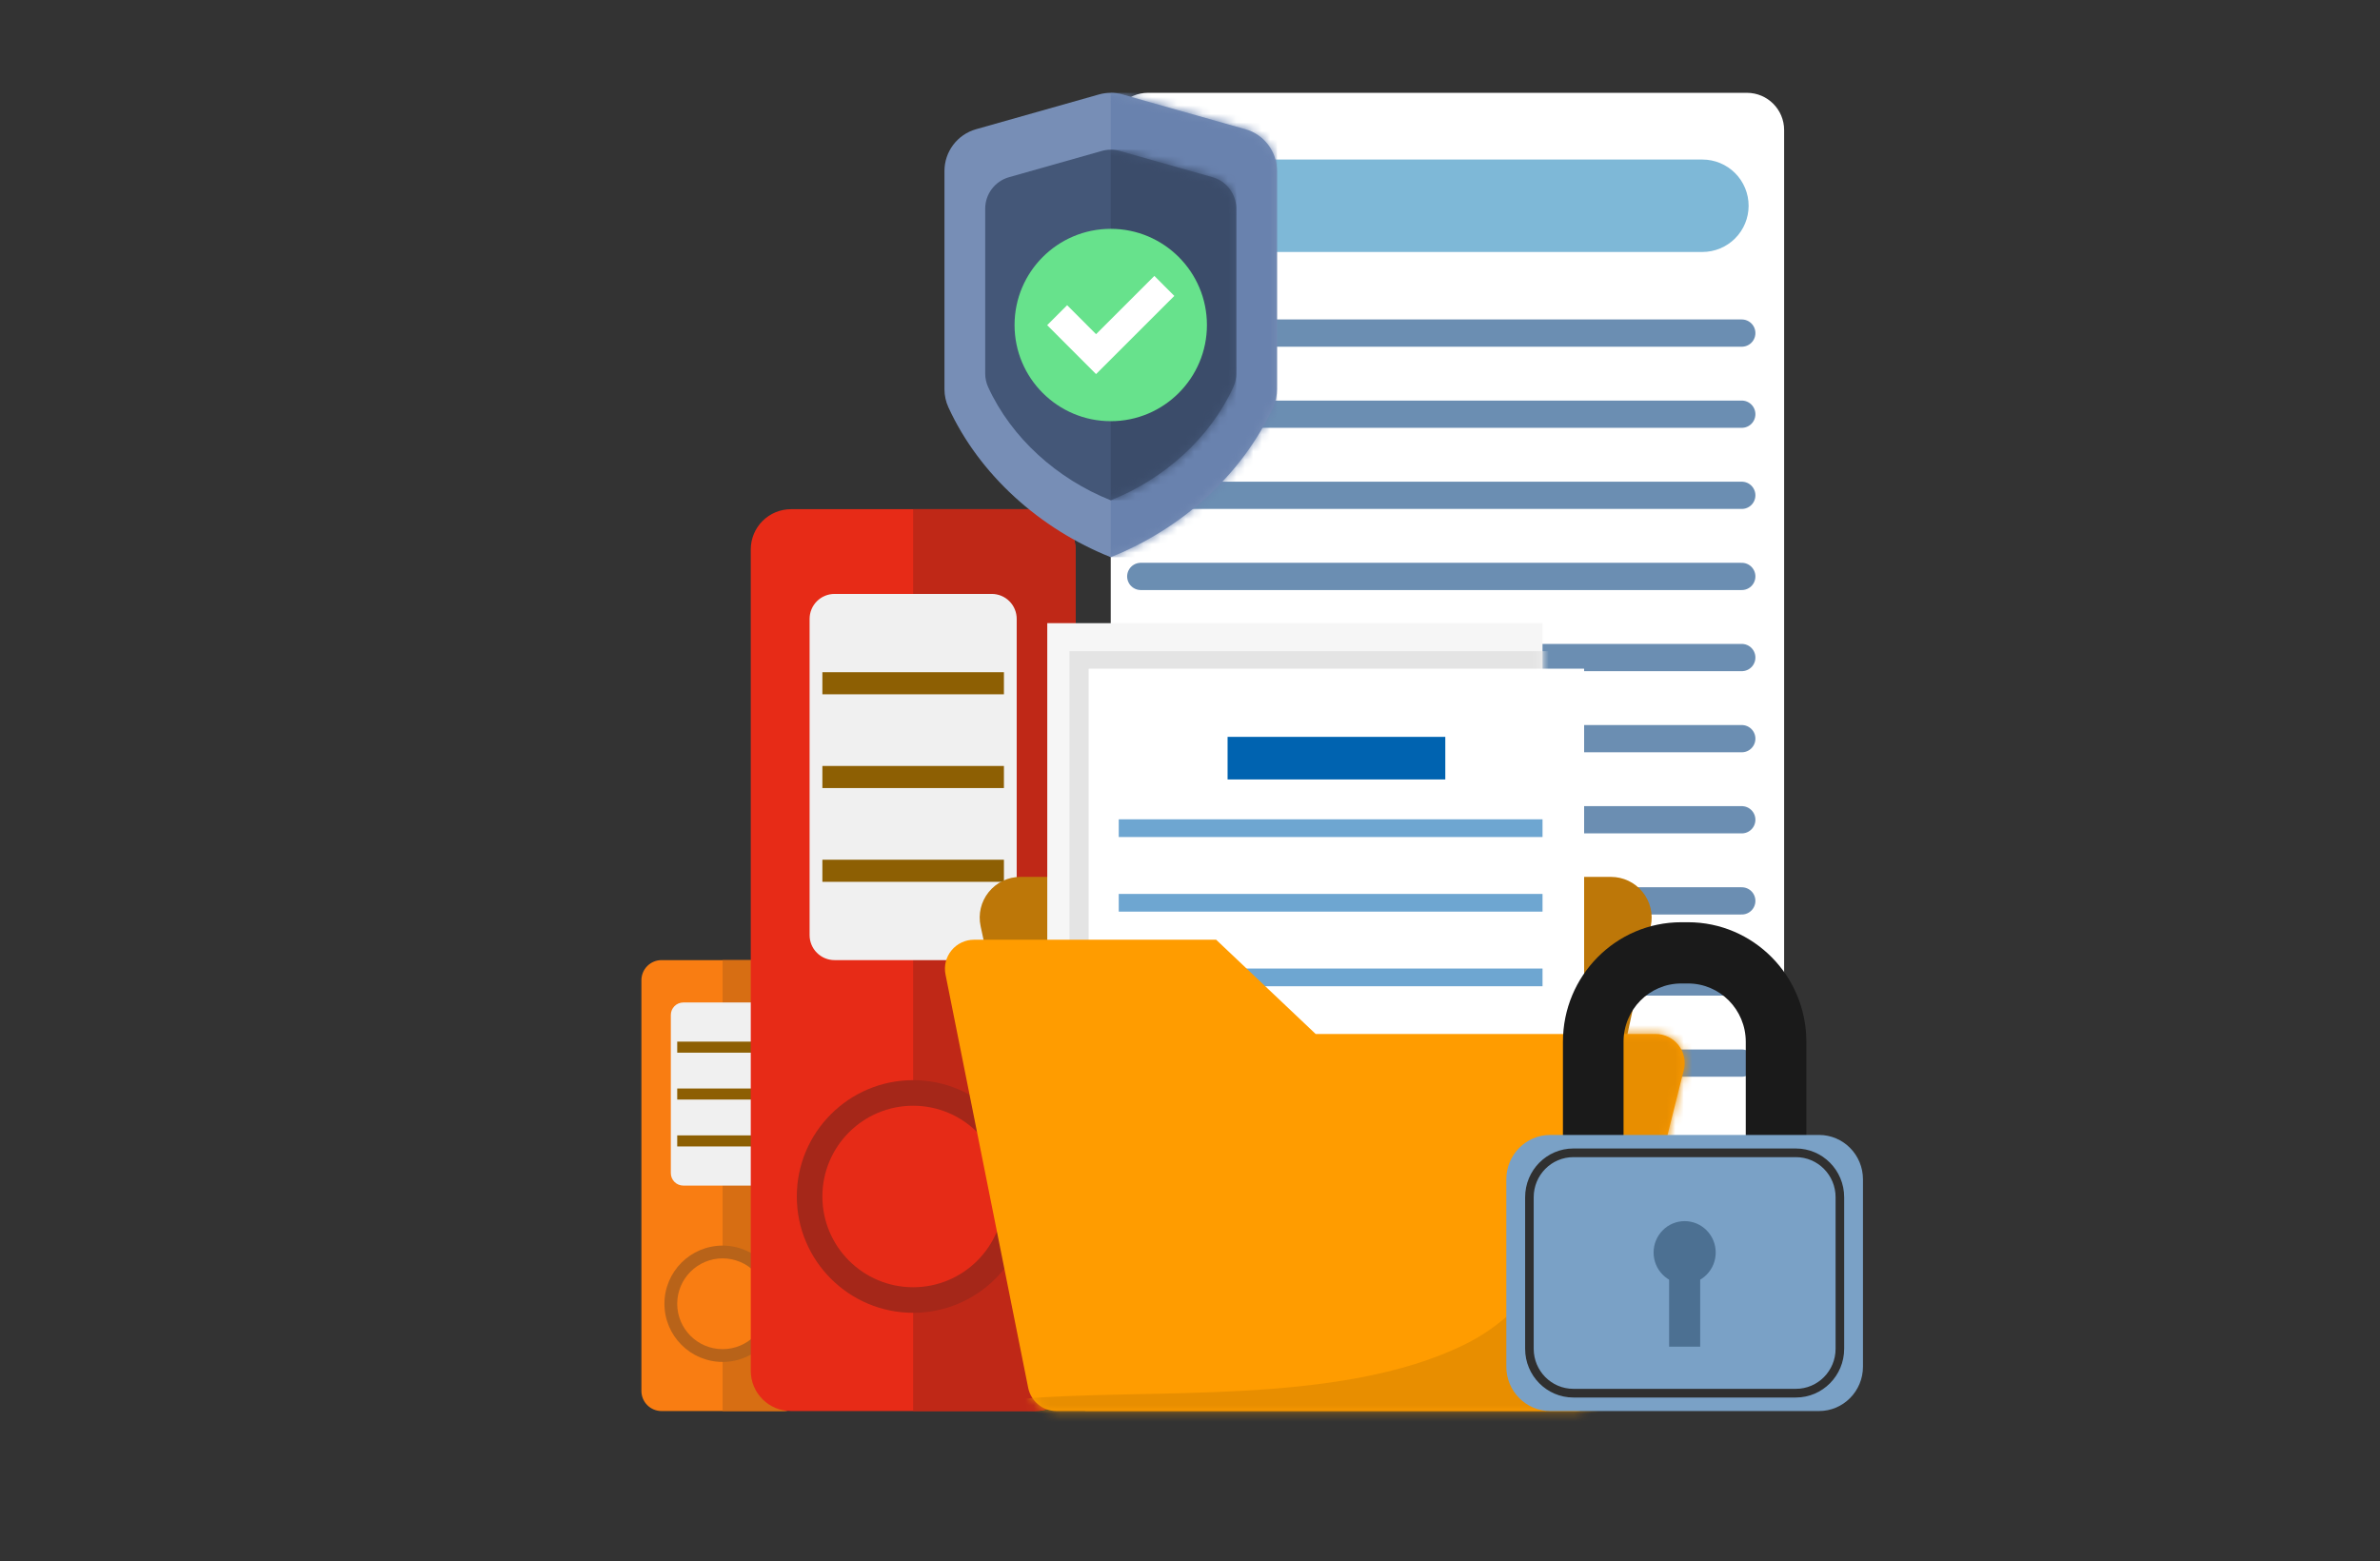<svg width="282" height="185" viewBox="0 0 282 185" fill="none" xmlns="http://www.w3.org/2000/svg">
<rect x="0" y="0" width="282" height="185" fill="#333333" stroke="none"/>
<path fill-rule="evenodd" clip-rule="evenodd" d="M206.987 11C209.422 11 211.396 12.974 211.396 15.409C211.396 34.737 211.396 111.863 211.396 131.19C211.396 133.625 209.422 135.6 206.987 135.6C193.038 135.6 149.968 135.6 136.019 135.6C133.583 135.6 131.609 133.625 131.609 131.19C131.609 111.863 131.609 34.737 131.609 15.409C131.609 12.974 133.583 11 136.019 11C149.968 11 193.038 11 206.987 11Z" fill="white"/>
<path fill-rule="evenodd" clip-rule="evenodd" d="M201.712 18.907C203.165 18.907 204.558 19.484 205.585 20.511C206.612 21.539 207.189 22.932 207.189 24.384C207.189 25.837 206.612 27.23 205.585 28.257C204.558 29.284 203.165 29.861 201.712 29.861C189.11 29.861 158.178 29.861 145.576 29.861C144.123 29.861 142.73 29.284 141.703 28.257C140.676 27.23 140.099 25.837 140.099 24.384C140.099 22.932 140.676 21.539 141.703 20.511C142.73 19.484 144.123 18.907 145.576 18.907C158.178 18.907 189.11 18.907 201.712 18.907Z" fill="#7EB8D7"/>
<path d="M135.166 39.474H206.379M135.166 49.086H206.379M135.166 58.699H206.379M135.166 68.311H206.379M135.166 77.924H206.379M135.166 87.537H206.379M135.166 97.149H206.379M135.166 106.762H206.379M135.166 116.374H206.379M135.166 125.987H206.379" stroke="#6B8EB2" stroke-width="3.229" stroke-miterlimit="10" stroke-linecap="round" stroke-linejoin="round"/>
<path fill-rule="evenodd" clip-rule="evenodd" d="M92.857 113.782C93.489 113.782 94.095 114.033 94.542 114.48C94.989 114.927 95.24 115.533 95.24 116.165C95.24 125.021 95.24 155.983 95.24 164.839C95.24 165.471 94.989 166.077 94.542 166.523C94.095 166.97 93.489 167.221 92.857 167.221C89.159 167.221 82.081 167.221 78.383 167.221C77.751 167.221 77.145 166.97 76.698 166.523C76.251 166.077 76 165.471 76 164.839C76 155.983 76 125.021 76 116.165C76 115.533 76.251 114.927 76.698 114.48C77.145 114.033 77.751 113.782 78.383 113.782C82.081 113.782 89.159 113.782 92.857 113.782Z" fill="#F97D12"/>
<path fill-rule="evenodd" clip-rule="evenodd" d="M85.62 167.221V113.782H92.857C93.489 113.782 94.095 114.033 94.542 114.48C94.989 114.927 95.24 115.533 95.24 116.165V164.839C95.24 165.471 94.989 166.077 94.542 166.523C94.095 166.97 93.489 167.221 92.857 167.221H85.62Z" fill="#D76E13"/>
<path fill-rule="evenodd" clip-rule="evenodd" d="M85.62 147.615C89.424 147.615 92.512 150.704 92.512 154.508C92.512 158.311 89.424 161.4 85.62 161.4C81.816 161.4 78.727 158.311 78.727 154.508C78.727 150.704 81.816 147.615 85.62 147.615Z" fill="#B86319"/>
<path fill-rule="evenodd" clip-rule="evenodd" d="M85.62 149.13C88.588 149.13 90.997 151.54 90.997 154.508C90.997 157.476 88.588 159.885 85.62 159.885C82.652 159.885 80.242 157.476 80.242 154.508C80.242 151.54 82.652 149.13 85.62 149.13Z" fill="#F97D12"/>
<path fill-rule="evenodd" clip-rule="evenodd" d="M90.276 118.803C90.668 118.803 91.044 118.958 91.322 119.236C91.599 119.513 91.755 119.889 91.755 120.281C91.755 124.242 91.755 135.062 91.755 139.023C91.755 139.415 91.599 139.791 91.322 140.069C91.044 140.346 90.668 140.502 90.276 140.502C87.916 140.502 83.323 140.502 80.963 140.502C80.571 140.502 80.195 140.346 79.918 140.069C79.641 139.791 79.485 139.415 79.485 139.023C79.485 135.062 79.485 124.242 79.485 120.281C79.485 119.889 79.641 119.513 79.918 119.236C80.195 118.958 80.571 118.803 80.963 118.803C83.323 118.803 87.916 118.803 90.276 118.803Z" fill="#F0F0F0"/>
<path fill-rule="evenodd" clip-rule="evenodd" d="M90.997 123.442V124.751H80.242V123.442H90.997Z" fill="#8D5F03"/>
<path fill-rule="evenodd" clip-rule="evenodd" d="M90.997 128.997V130.307H80.242V128.997H90.997Z" fill="#8D5F03"/>
<path fill-rule="evenodd" clip-rule="evenodd" d="M90.997 134.553V135.863H80.242V134.553H90.997Z" fill="#8D5F03"/>
<path fill-rule="evenodd" clip-rule="evenodd" d="M122.671 60.343C123.935 60.343 125.147 60.845 126.041 61.739C126.935 62.633 127.437 63.845 127.437 65.109C127.437 82.821 127.437 144.744 127.437 162.456C127.437 163.72 126.935 164.932 126.041 165.825C125.147 166.719 123.935 167.221 122.671 167.221C115.276 167.221 101.118 167.221 93.723 167.221C92.459 167.221 91.247 166.719 90.353 165.825C89.459 164.932 88.957 163.72 88.957 162.456C88.957 144.744 88.957 82.821 88.957 65.109C88.957 63.845 89.459 62.633 90.353 61.739C91.247 60.845 92.459 60.343 93.723 60.343C101.118 60.343 115.276 60.343 122.671 60.343Z" fill="#E72B17"/>
<path fill-rule="evenodd" clip-rule="evenodd" d="M108.197 167.221V60.343H122.671C123.935 60.343 125.147 60.845 126.041 61.739C126.935 62.633 127.437 63.845 127.437 65.109V162.456C127.437 163.72 126.935 164.932 126.041 165.825C125.147 166.719 123.935 167.221 122.671 167.221H108.197Z" fill="#BF2817"/>
<path fill-rule="evenodd" clip-rule="evenodd" d="M108.197 128.009C115.805 128.009 121.982 134.186 121.982 141.794C121.982 149.402 115.805 155.578 108.197 155.578C100.589 155.578 94.412 149.402 94.412 141.794C94.412 134.186 100.589 128.009 108.197 128.009Z" fill="#A52719"/>
<path fill-rule="evenodd" clip-rule="evenodd" d="M108.197 131.039C114.133 131.039 118.952 135.858 118.952 141.794C118.952 147.73 114.133 152.549 108.197 152.549C102.261 152.549 97.442 147.73 97.442 141.794C97.442 135.858 102.261 131.039 108.197 131.039Z" fill="#E62B17"/>
<path fill-rule="evenodd" clip-rule="evenodd" d="M117.51 70.384C118.294 70.384 119.046 70.695 119.601 71.25C120.155 71.804 120.467 72.556 120.467 73.341C120.467 81.263 120.467 102.903 120.467 110.825C120.467 111.609 120.155 112.361 119.601 112.916C119.046 113.471 118.294 113.782 117.51 113.782C112.79 113.782 103.604 113.782 98.884 113.782C98.1 113.782 97.348 113.471 96.793 112.916C96.239 112.361 95.927 111.609 95.927 110.825C95.927 102.903 95.927 81.263 95.927 73.341C95.927 72.556 96.239 71.804 96.793 71.25C97.348 70.695 98.1 70.384 98.884 70.384C103.604 70.384 112.79 70.384 117.51 70.384Z" fill="#F0F0F0"/>
<path fill-rule="evenodd" clip-rule="evenodd" d="M118.952 79.662V82.28H97.442V79.662H118.952Z" fill="#8D5F03"/>
<path fill-rule="evenodd" clip-rule="evenodd" d="M118.952 90.773V93.392H97.442V90.773H118.952Z" fill="#8D5F03"/>
<path fill-rule="evenodd" clip-rule="evenodd" d="M118.952 101.885V104.504H97.442V101.885H118.952Z" fill="#8D5F03"/>
<path fill-rule="evenodd" clip-rule="evenodd" d="M116.19 109.759C115.883 108.334 116.236 106.846 117.152 105.712C118.068 104.578 119.447 103.919 120.905 103.919C136.037 103.919 175.745 103.919 190.878 103.919C192.335 103.919 193.715 104.578 194.63 105.712C195.546 106.846 195.899 108.334 195.592 109.759C192.212 125.428 183.198 167.221 183.198 167.221H128.584C128.584 167.221 119.57 125.428 116.19 109.759Z" fill="#BD7708"/>
<path fill-rule="evenodd" clip-rule="evenodd" d="M182.77 73.849V142.224H124.089V73.849H182.77Z" fill="#F6F6F6"/>
<mask id="mask0_367_3566" style="mask-type:luminance" maskUnits="userSpaceOnUse" x="124" y="73" width="59" height="70">
<path d="M182.77 73.849V142.224H124.089V73.849H182.77Z" fill="white"/>
</mask>
<g mask="url(#mask0_367_3566)">
<path fill-rule="evenodd" clip-rule="evenodd" d="M185.397 77.172V145.548H126.716V77.172H185.397Z" fill="#E4E4E4"/>
</g>
<path fill-rule="evenodd" clip-rule="evenodd" d="M187.693 79.267V147.643H129.012V79.267H187.693Z" fill="white"/>
<path fill-rule="evenodd" clip-rule="evenodd" d="M187.693 79.267V147.643H129.012V79.267H187.693Z" fill="white"/>
<path fill-rule="evenodd" clip-rule="evenodd" d="M171.25 87.325V92.372H145.454V87.325H171.25Z" fill="#0063B0"/>
<path fill-rule="evenodd" clip-rule="evenodd" d="M182.77 97.096V99.195H132.557V97.096H182.77Z" fill="#6EA6D1"/>
<path fill-rule="evenodd" clip-rule="evenodd" d="M182.77 105.938V108.036H132.557V105.938H182.77Z" fill="#6EA6D1"/>
<path fill-rule="evenodd" clip-rule="evenodd" d="M182.77 114.78V116.878H132.557V114.78H182.77Z" fill="#6EA6D1"/>
<path fill-rule="evenodd" clip-rule="evenodd" d="M112.03 115.48C111.828 114.47 112.089 113.422 112.743 112.625C113.396 111.828 114.372 111.366 115.403 111.366C124.269 111.366 144.1 111.366 144.1 111.366L155.891 122.537C155.891 122.537 184.898 122.537 196.17 122.537C197.229 122.537 198.229 123.025 198.881 123.86C199.533 124.695 199.764 125.784 199.507 126.811C197.22 135.959 191.908 157.206 190.056 164.616C189.673 166.147 188.297 167.221 186.719 167.221C175.979 167.221 136.176 167.221 125.198 167.221C123.558 167.221 122.147 166.064 121.825 164.456C120.005 155.356 114.194 126.303 112.03 115.48Z" fill="#FF9C00"/>
<mask id="mask1_367_3566" style="mask-type:luminance" maskUnits="userSpaceOnUse" x="111" y="111" width="89" height="57">
<path d="M112.03 115.48C111.828 114.47 112.089 113.422 112.743 112.625C113.396 111.828 114.372 111.366 115.403 111.366C124.269 111.366 144.1 111.366 144.1 111.366L155.891 122.537C155.891 122.537 184.898 122.537 196.17 122.537C197.229 122.537 198.229 123.025 198.881 123.86C199.533 124.695 199.764 125.784 199.507 126.811C197.22 135.959 191.908 157.206 190.056 164.616C189.673 166.147 188.297 167.221 186.719 167.221C175.979 167.221 136.176 167.221 125.198 167.221C123.558 167.221 122.147 166.064 121.825 164.456C120.005 155.356 114.194 126.303 112.03 115.48Z" fill="white"/>
</mask>
<g mask="url(#mask1_367_3566)">
<path fill-rule="evenodd" clip-rule="evenodd" d="M191.71 117.115C191.123 123.394 190.909 150.759 173.587 159.314C158.547 166.742 135.68 164.419 120.744 165.816C121.177 166.311 125.649 179.205 160.024 180.076C192.289 180.894 204.37 171.043 211.122 153.115C221.789 124.794 204.84 120.024 201.885 118.031" fill="#E88E00"/>
</g>
<path d="M199.212 109.293C191.467 109.293 185.188 115.636 185.188 123.462C185.188 123.486 185.188 129.967 185.188 136.106H192.369C192.369 129.967 192.369 123.486 192.369 123.462C192.369 119.644 195.433 116.55 199.212 116.55H200.01C203.789 116.55 206.851 119.644 206.851 123.462V136.106H214.032V123.462C214.032 115.636 207.755 109.293 200.01 109.293H199.212Z" fill="#1A1A1A"/>
<path d="M178.48 139.762C178.48 136.856 180.812 134.5 183.688 134.5H215.531C218.406 134.5 220.738 136.856 220.738 139.762V161.96C220.738 164.866 218.406 167.221 215.531 167.221H183.688C180.812 167.221 178.48 164.866 178.48 161.96V139.762Z" fill="#7AA1C6"/>
<path d="M186.424 136.106C183.267 136.106 180.709 138.691 180.709 141.881C180.709 141.916 180.709 159.806 180.709 159.84C180.709 163.03 183.267 165.617 186.424 165.617H212.794C215.95 165.617 218.511 163.03 218.511 159.84V141.881C218.511 138.691 215.95 136.106 212.794 136.106H186.424ZM186.424 137.132H212.794C215.39 137.132 217.494 139.258 217.494 141.881V159.84C217.494 162.462 215.39 164.589 212.794 164.589H186.424C183.827 164.589 181.724 162.462 181.724 159.84C181.724 159.806 181.724 141.916 181.724 141.881C181.724 139.258 183.827 137.132 186.424 137.132Z" fill="#303030"/>
<path d="M195.93 148.434C195.93 146.38 197.577 144.715 199.61 144.715C201.642 144.715 203.29 146.38 203.29 148.434C203.29 150.487 201.642 152.152 199.61 152.152C197.577 152.152 195.93 150.487 195.93 148.434Z" fill="#4C7092"/>
<path d="M197.769 148.434H201.45V159.593H197.769V148.434Z" fill="#4C7092"/>
<path fill-rule="evenodd" clip-rule="evenodd" d="M130.209 11.194C131.124 10.935 132.094 10.935 133.009 11.194C136.01 12.043 143.146 14.063 147.568 15.314C149.782 15.941 151.311 17.962 151.311 20.263C151.311 27.36 151.311 42.055 151.311 46.131C151.311 46.87 151.151 47.6 150.844 48.272C147.18 56.26 140.02 62.67 131.609 66.033C123.197 62.67 116.038 56.26 112.374 48.271C112.066 47.6 111.907 46.87 111.907 46.131C111.907 42.055 111.907 27.36 111.907 20.263C111.907 17.962 113.436 15.941 115.65 15.314C120.072 14.063 127.208 12.043 130.209 11.194Z" fill="#778EB6"/>
<mask id="mask2_367_3566" style="mask-type:luminance" maskUnits="userSpaceOnUse" x="111" y="11" width="41" height="56">
<path d="M130.209 11.194C131.124 10.935 132.094 10.935 133.009 11.194C136.01 12.043 143.146 14.063 147.568 15.314C149.782 15.941 151.311 17.962 151.311 20.263C151.311 27.36 151.311 42.055 151.311 46.131C151.311 46.87 151.151 47.6 150.844 48.272C147.18 56.26 140.02 62.67 131.609 66.033C123.197 62.67 116.038 56.26 112.374 48.271C112.066 47.6 111.907 46.87 111.907 46.131C111.907 42.055 111.907 27.36 111.907 20.263C111.907 17.962 113.436 15.941 115.65 15.314C120.072 14.063 127.208 12.043 130.209 11.194Z" fill="white"/>
</mask>
<g mask="url(#mask2_367_3566)">
<path fill-rule="evenodd" clip-rule="evenodd" d="M151.311 11V66.033H131.609V11H151.311Z" fill="#6982AE"/>
</g>
<path fill-rule="evenodd" clip-rule="evenodd" d="M130.552 17.887C131.243 17.692 131.975 17.692 132.667 17.887C134.932 18.528 140.32 20.053 143.659 20.998C145.331 21.471 146.485 22.997 146.485 24.734C146.485 30.093 146.485 41.188 146.485 44.265C146.485 44.823 146.364 45.375 146.132 45.882C143.366 51.913 137.96 56.753 131.609 59.292C125.258 56.753 119.853 51.913 117.086 45.882C116.854 45.375 116.734 44.823 116.734 44.265C116.734 41.188 116.734 30.093 116.734 24.734C116.734 22.997 117.888 21.471 119.56 20.998C122.899 20.053 128.286 18.528 130.552 17.887Z" fill="#445778"/>
<mask id="mask3_367_3566" style="mask-type:luminance" maskUnits="userSpaceOnUse" x="116" y="17" width="31" height="43">
<path d="M130.552 17.887C131.243 17.692 131.975 17.692 132.667 17.887C134.932 18.528 140.32 20.053 143.659 20.998C145.331 21.471 146.485 22.997 146.485 24.734C146.485 30.093 146.485 41.188 146.485 44.265C146.485 44.823 146.364 45.375 146.132 45.882C143.366 51.913 137.96 56.753 131.609 59.292C125.258 56.753 119.853 51.913 117.086 45.882C116.854 45.375 116.734 44.823 116.734 44.265C116.734 41.188 116.734 30.093 116.734 24.734C116.734 22.997 117.888 21.471 119.56 20.998C122.899 20.053 128.286 18.528 130.552 17.887Z" fill="white"/>
</mask>
<g mask="url(#mask3_367_3566)">
<path fill-rule="evenodd" clip-rule="evenodd" d="M146.484 17.741V59.292H131.609V17.741H146.484Z" fill="#3B4C6A"/>
</g>
<path fill-rule="evenodd" clip-rule="evenodd" d="M131.609 27.119C137.899 27.119 143.006 32.226 143.006 38.516C143.006 44.806 137.899 49.913 131.609 49.913C125.319 49.913 120.212 44.806 120.212 38.516C120.212 32.226 125.319 27.119 131.609 27.119Z" fill="#67E28C"/>
<path fill-rule="evenodd" clip-rule="evenodd" d="M129.868 44.332L129.868 44.333L124.076 38.535L126.443 36.17L129.87 39.601L136.778 32.7L139.142 35.067L129.868 44.333L129.868 44.332Z" fill="white"/>
</svg>
